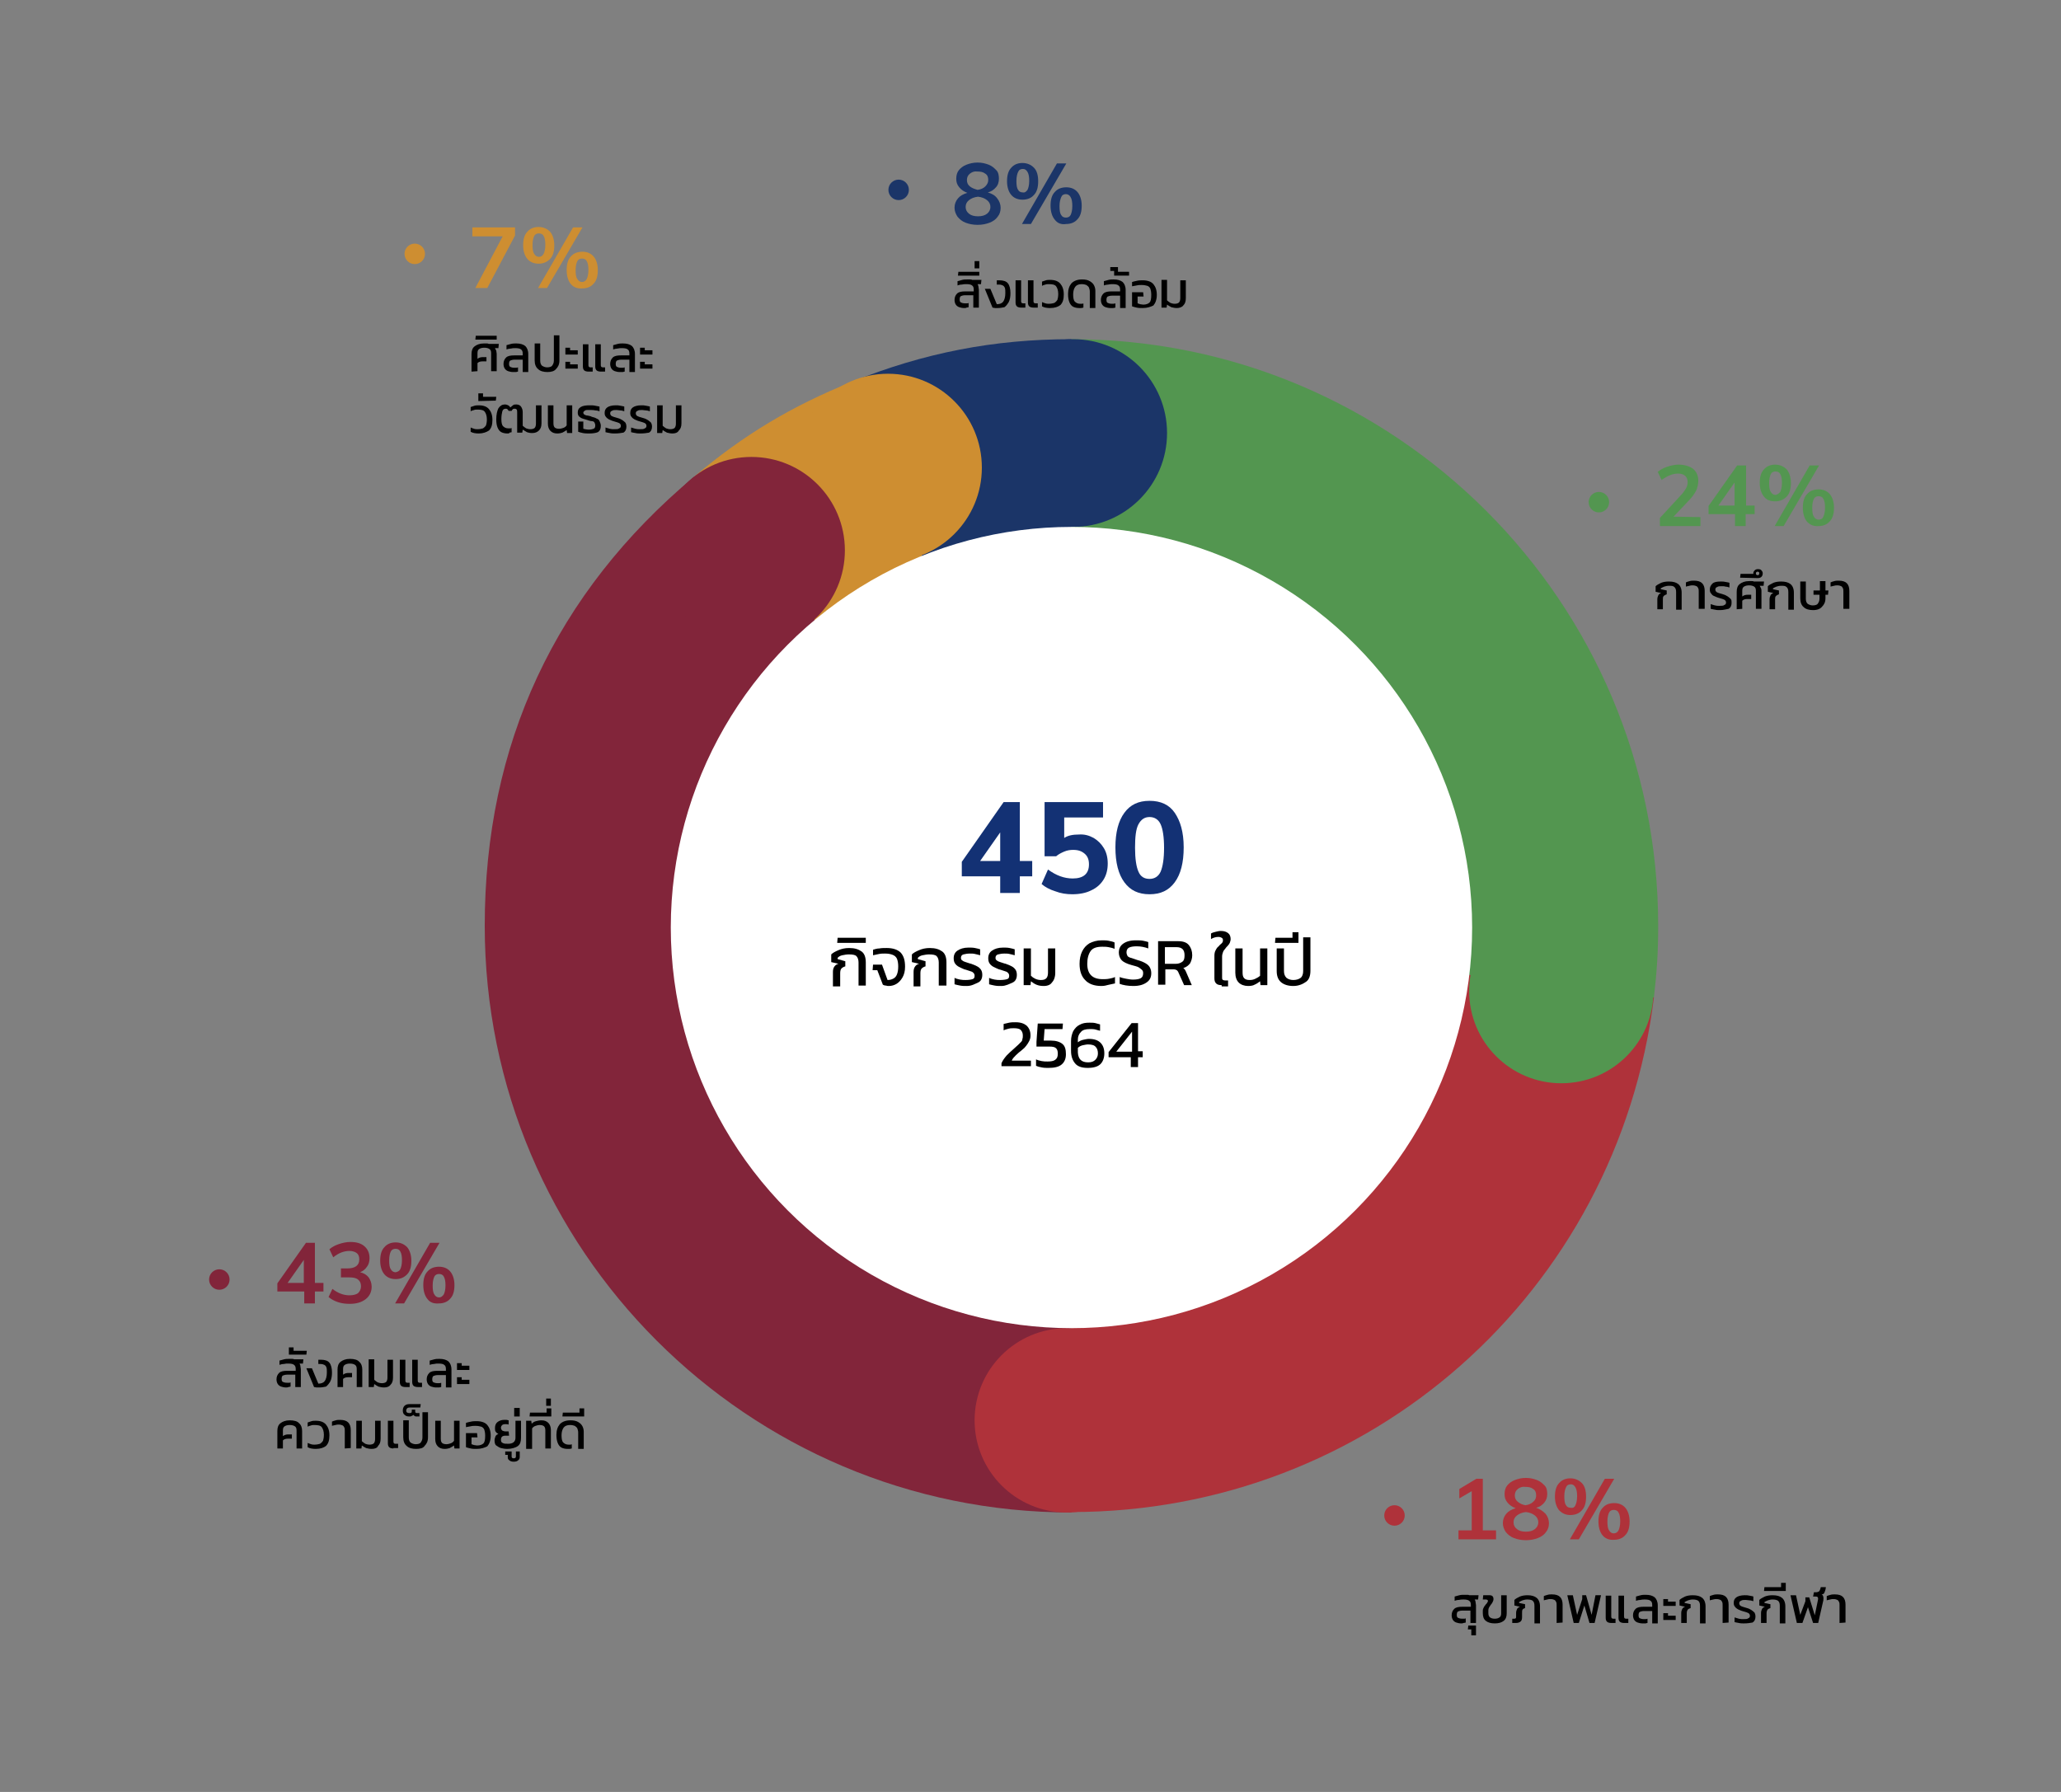 <?xml version="1.0" encoding="utf-8"?>
<!-- Generator: Adobe Illustrator 26.2.1, SVG Export Plug-In . SVG Version: 6.00 Build 0)  -->
<svg version="1.1" id="Layer_1" xmlns="http://www.w3.org/2000/svg" xmlns:xlink="http://www.w3.org/1999/xlink" x="0px" y="0px"
	 viewBox="0 0 483 420" style="enable-background:new 0 0 483 420;" xml:space="preserve">
<rect x="0" y="0" width="483" height="420" fill="#808080" stroke="none"/>
<style type="text/css">
	.st0{fill:#1B3568;}
	.st1{fill:#CE8E31;}
	.st2{fill:#82253A;}
	.st3{fill:#AF323A;}
	.st4{fill:#539650;}
	.st5{fill:#FFFFFF;}
	.st6{fill:#133174;}
</style>
<g>
	<g>
		<path class="st0" d="M251.1,217L199.6,89.5c16.9-6.8,33.3-10,51.5-10V217z"/>
	</g>
</g>
<g>
	<g>
		<path class="st1" d="M251.1,217l-88.4-105.3c11.6-9.8,22.8-16.5,36.9-22.2L251.1,217z"/>
	</g>
</g>
<g>
	<g>
		<path class="st2" d="M251.1,217v137.5c-75.9,0-137.5-61.6-137.5-137.5c0-42.5,16.5-78,49.1-105.3L251.1,217z"/>
	</g>
</g>
<g>
	<g>
		<path class="st3" d="M251.1,217l136.5,16.8C379,303,320.9,354.4,251.1,354.4V217z"/>
	</g>
</g>
<g>
	<g>
		<path class="st4" d="M251.1,217V79.5C327,79.5,388.6,141,388.6,217c0,6.1-0.3,10.7-1,16.8L251.1,217z"/>
	</g>
</g>
<circle class="st4" cx="365.9" cy="232.3" r="21.6"/>
<circle class="st3" cx="250" cy="332.9" r="21.6"/>
<circle class="st0" cx="251.5" cy="101.5" r="22"/>
<g>
	<circle class="st5" cx="251.1" cy="217.4" r="93.9"/>
</g>
<g>
	<path d="M388.4,142.8v-2.3c0-0.4,0.1-0.7,0.2-0.9c0.1-0.3,0.4-0.5,0.7-0.6l-1.3-0.3v-1.3c0.3-0.3,0.7-0.5,1.3-0.8
		c0.5-0.2,1.1-0.3,1.8-0.3c1,0,1.7,0.2,2.2,0.6c0.5,0.4,0.8,1.1,0.8,2v4h-1.3v-4.1c0-0.6-0.1-0.9-0.4-1.2s-0.7-0.3-1.3-0.3
		c-0.4,0-0.8,0.1-1.1,0.2c-0.3,0.1-0.6,0.3-0.8,0.4v0.2l1.4,0.3v0.9c-0.3,0.1-0.5,0.2-0.7,0.4s-0.2,0.4-0.2,0.8v2.3L388.4,142.8
		L388.4,142.8z"/>
	<path d="M398.1,142.8v-4.1c0-0.3,0-0.6-0.1-0.8s-0.2-0.4-0.4-0.5c-0.2-0.1-0.5-0.2-0.9-0.2c-0.3,0-0.5,0-0.8,0.1s-0.6,0.1-0.8,0.2
		v-1c0.2-0.1,0.5-0.2,0.9-0.3c0.3-0.1,0.7-0.1,1-0.1c0.9,0,1.5,0.2,1.9,0.6c0.4,0.4,0.6,1,0.6,1.8v4.2h-1.4V142.8z"/>
	<path d="M403.1,143c-0.4,0-0.8,0-1.2-0.1c-0.4-0.1-0.7-0.1-1-0.2v-1.1c0.3,0.1,0.6,0.2,1,0.3s0.7,0.1,1,0.1c0.6,0,1,0,1.2-0.2
		c0.3-0.1,0.4-0.3,0.4-0.6c0-0.2-0.1-0.4-0.2-0.5s-0.3-0.2-0.6-0.3s-0.6-0.2-1-0.3s-0.7-0.3-1-0.4s-0.5-0.3-0.7-0.6
		c-0.2-0.2-0.3-0.5-0.3-0.9c0-0.6,0.2-1,0.6-1.4s1.1-0.5,2-0.5c0.4,0,0.7,0,1.1,0.1s0.7,0.1,0.9,0.2v1.1c-0.3-0.1-0.6-0.2-0.9-0.2
		c-0.3-0.1-0.6-0.1-0.9-0.1c-0.5,0-0.8,0-1.1,0.2c-0.3,0.1-0.4,0.3-0.4,0.6c0,0.2,0.1,0.4,0.2,0.5s0.3,0.2,0.6,0.3
		c0.3,0.1,0.6,0.2,1,0.3s0.8,0.3,1.1,0.5c0.3,0.2,0.5,0.4,0.7,0.6s0.2,0.5,0.2,0.9c0,0.6-0.2,1.1-0.7,1.4
		C404.5,142.8,403.9,143,403.1,143z"/>
	<path d="M407,142.8v-4.1c0-0.8,0.2-1.4,0.7-1.8c0.5-0.4,1.2-0.7,2.2-0.7c0.2,0,0.4,0,0.6,0s0.4,0,0.5,0.1h2.4l-0.1,1h-0.9
		c0.1,0.2,0.2,0.4,0.3,0.6s0.1,0.5,0.1,0.7v4.1h-1.3v-4.2c0-0.5-0.1-0.8-0.4-1s-0.7-0.3-1.2-0.3s-0.9,0.1-1.2,0.3
		c-0.3,0.2-0.4,0.5-0.4,1v1.3c0.4-0.3,0.8-0.4,1.3-0.4h0.8v1h-0.9c-0.5,0-0.9,0.1-1.2,0.4v1.9L407,142.8L407,142.8z"/>
	<path d="M407.8,135.4l0.1-0.9h3v-0.1v-0.1c0-0.2,0.1-0.4,0.3-0.6c0.2-0.2,0.4-0.3,0.8-0.3s0.7,0.1,0.8,0.3c0.2,0.2,0.3,0.4,0.3,0.7
		s-0.1,0.6-0.3,0.8c-0.2,0.2-0.5,0.3-0.9,0.3L407.8,135.4L407.8,135.4z M411.9,134.8c0.1,0,0.3,0,0.3-0.1s0.1-0.2,0.1-0.3
		s0-0.2-0.1-0.3s-0.2-0.1-0.3-0.1c-0.1,0-0.2,0-0.3,0.1s-0.1,0.2-0.1,0.3s0,0.2,0.1,0.3S411.8,134.8,411.9,134.8z"/>
	<path d="M414.7,142.8v-2.3c0-0.4,0.1-0.7,0.2-0.9c0.1-0.3,0.4-0.5,0.7-0.6l-1.3-0.3v-1.3c0.3-0.3,0.7-0.5,1.3-0.8
		c0.5-0.2,1.1-0.3,1.8-0.3c1,0,1.7,0.2,2.2,0.6c0.5,0.4,0.8,1.1,0.8,2v4h-1.3v-4.1c0-0.6-0.1-0.9-0.4-1.2s-0.7-0.3-1.3-0.3
		c-0.4,0-0.8,0.1-1.1,0.2c-0.3,0.1-0.6,0.3-0.8,0.4v0.2l1.4,0.3v0.9c-0.3,0.1-0.5,0.2-0.7,0.4s-0.2,0.4-0.2,0.8v2.3L414.7,142.8
		L414.7,142.8z"/>
	<path d="M424.9,143c-0.9,0-1.7-0.2-2.2-0.7c-0.5-0.4-0.8-1.1-0.8-2v-4h1.3v4c0,0.5,0.1,0.9,0.4,1.2c0.3,0.2,0.7,0.4,1.2,0.4
		s1-0.1,1.2-0.4s0.4-0.6,0.4-1.2v-0.9H425v-1h1.5v-2.2h1.3v2.2h0.7l-0.1,1h-0.6v0.8c0,0.9-0.3,1.5-0.8,2
		C426.6,142.7,425.9,143,424.9,143z"/>
	<path d="M432,142.8v-4.1c0-0.3,0-0.6-0.1-0.8s-0.2-0.4-0.4-0.5c-0.2-0.1-0.5-0.2-0.9-0.2c-0.3,0-0.5,0-0.8,0.1s-0.6,0.1-0.8,0.2v-1
		c0.2-0.1,0.5-0.2,0.9-0.3c0.3-0.1,0.7-0.1,1-0.1c0.9,0,1.5,0.2,1.9,0.6c0.4,0.4,0.6,1,0.6,1.8v4.2H432V142.8z"/>
</g>
<g>
	<path class="st4" d="M398.5,121.2v2.1H389v-1.9l4.8-5.2c0.6-0.6,1-1.2,1.3-1.7s0.4-1,0.4-1.5c0-0.7-0.2-1.1-0.6-1.5
		c-0.4-0.3-0.9-0.5-1.6-0.5c-1.3,0-2.5,0.5-3.9,1.5l-0.9-1.9c0.6-0.5,1.3-0.9,2.2-1.2s1.8-0.5,2.7-0.5c1.4,0,2.6,0.4,3.4,1
		c0.8,0.7,1.2,1.6,1.2,2.8c0,0.8-0.2,1.6-0.5,2.3c-0.4,0.7-0.9,1.5-1.8,2.4l-3.5,3.7L398.5,121.2L398.5,121.2z"/>
	<path class="st4" d="M411.1,120.5h-2v2.8h-2.5v-2.8h-6.2v-1.9l6.7-9.5h2.1v9.4h2v2H411.1z M406.5,118.5v-5.4l-3.8,5.4H406.5z"/>
	<path class="st4" d="M413.4,116.4c-0.6-0.7-1-1.8-1-3.2c0-1.4,0.3-2.5,1-3.2c0.6-0.7,1.5-1.1,2.6-1.1s2,0.4,2.7,1.1
		c0.6,0.7,1,1.8,1,3.2c0,1.4-0.3,2.5-1,3.2s-1.5,1.1-2.7,1.1C414.9,117.5,414,117.2,413.4,116.4z M417.2,115.3
		c0.2-0.4,0.4-1.1,0.4-2.1c0-0.9-0.1-1.6-0.4-2.1c-0.2-0.4-0.6-0.6-1.1-0.6s-0.9,0.2-1.1,0.6s-0.4,1.1-0.4,2.1s0.1,1.7,0.4,2.1
		c0.2,0.4,0.6,0.7,1.1,0.7C416.5,115.9,416.9,115.7,417.2,115.3z M415.9,123.3l8.2-14.2h2.2l-8.3,14.2H415.9z M423.5,122.3
		c-0.6-0.7-1-1.8-1-3.3c0-1.4,0.3-2.5,1-3.2c0.6-0.7,1.5-1.1,2.7-1.1c1.1,0,2,0.4,2.6,1.1s1,1.8,1,3.2s-0.3,2.5-1,3.2
		c-0.6,0.7-1.5,1.1-2.6,1.1C425,123.4,424.2,123,423.5,122.3z M427.3,121.1c0.2-0.4,0.4-1.1,0.4-2.1c0-0.9-0.1-1.6-0.4-2.1
		c-0.2-0.4-0.6-0.6-1.1-0.6s-0.9,0.2-1.1,0.6s-0.4,1.1-0.4,2.1s0.1,1.7,0.4,2.1c0.2,0.4,0.6,0.7,1.1,0.7S427.1,121.6,427.3,121.1z"
		/>
</g>
<g>
	<g>
		<path d="M195.2,230.9v-3.1c0-0.5,0.1-0.9,0.3-1.2s0.5-0.6,1-0.7l-1.7-0.4v-1.8c0.4-0.4,1-0.7,1.7-1s1.5-0.5,2.5-0.5
			c1.3,0,2.2,0.3,2.9,0.8s1,1.4,1,2.6v5.4h-1.7v-5.4c0-0.7-0.2-1.2-0.5-1.5s-0.9-0.4-1.8-0.4c-0.5,0-1,0.1-1.5,0.2
			c-0.5,0.1-0.8,0.3-1.1,0.6v0.3l1.8,0.5v1.2c-0.4,0.1-0.7,0.3-0.9,0.5s-0.3,0.6-0.3,1.1v3.1h-1.7V230.9z"/>
		<path d="M196.2,221l0.1-1.2h6.6v1.2H196.2z"/>
		<path d="M208.3,231.1c-0.2,0-0.4,0-0.7-0.1c-0.3,0-0.5-0.1-0.7-0.2l-1.3-3.4h-1.1l0.1-1.3h2.1l1.3,3.6c0.5,0,0.9-0.1,1.3-0.3
			c0.4-0.2,0.7-0.5,0.9-1s0.3-1.1,0.3-1.9c0-0.7-0.1-1.3-0.3-1.8c-0.2-0.4-0.5-0.7-1-0.9s-1.1-0.3-1.8-0.3c-0.4,0-0.9,0-1.4,0.1
			s-0.9,0.2-1.4,0.3v-1.3c0.4-0.1,0.9-0.3,1.5-0.3c0.5-0.1,1.1-0.1,1.7-0.1c1.5,0,2.6,0.4,3.3,1.1c0.7,0.8,1,1.8,1,3.3
			c0,1-0.2,1.8-0.6,2.5s-0.9,1.2-1.4,1.5S209,231.1,208.3,231.1z"/>
		<path d="M214.1,230.9v-3.1c0-0.5,0.1-0.9,0.3-1.2s0.5-0.6,1-0.7l-1.7-0.4v-1.8c0.4-0.4,1-0.7,1.7-1s1.5-0.5,2.5-0.5
			c1.3,0,2.2,0.3,2.9,0.8s1,1.4,1,2.6v5.4H220v-5.4c0-0.7-0.2-1.2-0.5-1.5s-0.9-0.4-1.8-0.4c-0.5,0-1,0.1-1.5,0.2
			c-0.5,0.1-0.8,0.3-1.1,0.6v0.3l1.8,0.5v1.2c-0.4,0.1-0.7,0.3-0.9,0.5s-0.3,0.6-0.3,1.1v3.1h-1.6V230.9z"/>
		<path d="M226.6,231.1c-0.6,0-1.1,0-1.6-0.1s-1-0.2-1.3-0.3v-1.5c0.4,0.2,0.8,0.3,1.3,0.4c0.5,0.1,0.9,0.1,1.3,0.1
			c0.7,0,1.3-0.1,1.6-0.2c0.4-0.1,0.5-0.4,0.5-0.8c0-0.3-0.1-0.5-0.3-0.7s-0.4-0.3-0.8-0.4c-0.4-0.1-0.8-0.3-1.3-0.4
			c-0.5-0.2-0.9-0.4-1.3-0.6c-0.4-0.2-0.7-0.5-0.9-0.8s-0.3-0.7-0.3-1.2c0-0.8,0.3-1.4,0.9-1.8s1.4-0.7,2.6-0.7c0.5,0,1,0,1.5,0.1
			s0.9,0.2,1.2,0.3v1.4c-0.4-0.1-0.7-0.2-1.2-0.3c-0.4-0.1-0.8-0.1-1.2-0.1c-0.6,0-1.1,0.1-1.5,0.2c-0.4,0.1-0.6,0.4-0.6,0.8
			c0,0.3,0.1,0.5,0.3,0.6c0.2,0.2,0.5,0.3,0.8,0.4c0.4,0.1,0.8,0.3,1.3,0.4c0.6,0.2,1,0.4,1.4,0.6c0.4,0.2,0.7,0.5,0.9,0.8
			s0.3,0.7,0.3,1.2c0,0.8-0.3,1.5-1,1.8S227.7,231.1,226.6,231.1z"/>
		<path d="M234.7,231.1c-0.6,0-1.1,0-1.6-0.1s-1-0.2-1.3-0.3v-1.5c0.4,0.2,0.8,0.3,1.3,0.4c0.5,0.1,0.9,0.1,1.3,0.1
			c0.7,0,1.3-0.1,1.6-0.2c0.4-0.1,0.5-0.4,0.5-0.8c0-0.3-0.1-0.5-0.3-0.7s-0.4-0.3-0.8-0.4c-0.4-0.1-0.8-0.3-1.3-0.4
			c-0.5-0.2-0.9-0.4-1.3-0.6c-0.4-0.2-0.7-0.5-0.9-0.8s-0.3-0.7-0.3-1.2c0-0.8,0.3-1.4,0.9-1.8s1.4-0.7,2.6-0.7c0.5,0,1,0,1.5,0.1
			s0.9,0.2,1.2,0.3v1.4c-0.4-0.1-0.7-0.2-1.2-0.3c-0.4-0.1-0.8-0.1-1.2-0.1c-0.6,0-1.1,0.1-1.5,0.2c-0.4,0.1-0.6,0.4-0.6,0.8
			c0,0.3,0.1,0.5,0.3,0.6c0.2,0.2,0.5,0.3,0.8,0.4c0.4,0.1,0.8,0.3,1.3,0.4c0.6,0.2,1,0.4,1.4,0.6c0.4,0.2,0.7,0.5,0.9,0.8
			s0.3,0.7,0.3,1.2c0,0.8-0.3,1.5-1,1.8S235.7,231.1,234.7,231.1z"/>
		<path d="M244.6,231.1c-0.7,0-1.2-0.1-1.7-0.3s-0.9-0.5-1.3-0.8l-0.1,0.9h-1.6v-8.6h1.7v6.4c0.3,0.3,0.6,0.5,1,0.7s0.9,0.3,1.3,0.3
			c0.6,0,1-0.1,1.3-0.4c0.3-0.3,0.4-0.8,0.4-1.4v-5.6h1.7v5.7c0,1-0.3,1.8-0.8,2.3C246.2,230.8,245.5,231.1,244.6,231.1z"/>
		<path d="M258.1,231.1c-1.7,0-3-0.5-3.8-1.4c-0.9-0.9-1.3-2.2-1.3-3.8c0-1.1,0.2-2.1,0.6-2.9c0.4-0.8,0.9-1.4,1.7-1.9
			c0.8-0.4,1.7-0.7,2.9-0.7c0.6,0,1.1,0,1.6,0.1s1,0.2,1.4,0.4v1.5c-0.4-0.2-0.9-0.3-1.4-0.4c-0.5-0.1-1-0.1-1.5-0.1
			c-1.3,0-2.2,0.3-2.7,1c-0.5,0.7-0.8,1.7-0.8,3c0,1.2,0.3,2.1,0.9,2.7c0.6,0.6,1.5,0.9,2.7,0.9c0.5,0,1,0,1.5-0.1s1-0.2,1.4-0.4
			v1.5c-0.4,0.1-0.9,0.2-1.4,0.3C259.2,231,258.7,231.1,258.1,231.1z"/>
		<path d="M265.6,231.1c-1.3,0-2.4-0.2-3.2-0.5V229c0.5,0.2,1,0.3,1.5,0.4c0.5,0.1,1.1,0.2,1.6,0.2c0.8,0,1.4-0.1,1.8-0.3
			s0.6-0.6,0.6-1.2c0-0.4-0.1-0.6-0.3-0.8c-0.2-0.2-0.5-0.4-0.8-0.6c-0.4-0.2-0.9-0.3-1.6-0.5c-1.1-0.3-1.9-0.7-2.3-1.1
			c-0.4-0.4-0.7-1.1-0.7-1.8c0-0.9,0.3-1.6,1-2.1s1.6-0.8,3-0.8c0.6,0,1.2,0,1.7,0.1s0.9,0.2,1.2,0.3v1.5c-0.8-0.3-1.7-0.5-2.7-0.5
			c-0.8,0-1.4,0.1-1.8,0.3s-0.6,0.6-0.6,1.1c0,0.3,0.1,0.6,0.2,0.8s0.4,0.4,0.8,0.5s0.9,0.3,1.5,0.5c0.8,0.2,1.5,0.5,2,0.8
			s0.8,0.6,1,1s0.3,0.8,0.3,1.3c0,0.9-0.3,1.6-1,2.1C268,230.8,267,231.1,265.6,231.1z"/>
		<path d="M271.4,230.9v-10.3h4.7c1.2,0,2,0.3,2.5,0.9c0.5,0.6,0.8,1.4,0.8,2.4c0,0.7-0.2,1.3-0.5,1.9c-0.4,0.5-0.9,0.9-1.6,1.1
			c0.2,0.1,0.3,0.3,0.4,0.4s0.2,0.4,0.3,0.6l1.3,3h-1.8l-1.3-2.9c-0.1-0.3-0.3-0.5-0.4-0.6c-0.2-0.1-0.4-0.2-0.8-0.2h-1.9v3.6h-1.7
			V230.9z M273.1,225.9h2.5c0.6,0,1.1-0.2,1.5-0.5s0.5-0.8,0.5-1.5c0-1.3-0.6-1.9-1.9-1.9H273v3.9H273.1z"/>
		<path d="M286.3,230.9c-0.6,0-1-0.1-1.3-0.4s-0.4-0.7-0.4-1.2V224c0-0.5,0.1-1,0.3-1.3c0.2-0.4,0.4-0.7,0.7-0.9
			c0.2-0.3,0.5-0.5,0.7-0.7s0.3-0.4,0.3-0.7s-0.1-0.5-0.3-0.6c-0.2-0.1-0.4-0.2-0.8-0.2c-0.6,0-1.2,0.2-1.7,0.5v-1.3
			c0.3-0.2,0.7-0.3,1.1-0.4c0.4-0.1,0.8-0.2,1.2-0.2c0.8,0,1.3,0.2,1.7,0.5c0.4,0.3,0.6,0.8,0.6,1.4c0,0.3-0.1,0.6-0.2,0.9
			c-0.1,0.2-0.3,0.5-0.5,0.7s-0.4,0.4-0.6,0.7c-0.2,0.2-0.4,0.5-0.5,0.8s-0.2,0.6-0.2,1v4.8c0,0.3,0,0.5,0.1,0.6s0.3,0.2,0.6,0.2
			h0.7v1.4h-1.5V230.9z"/>
		<path d="M292.5,231.1c-0.9,0-1.7-0.3-2.2-0.8s-0.8-1.3-0.8-2.3v-5.7h1.7v5.6c0,0.7,0.1,1.1,0.4,1.4c0.3,0.3,0.7,0.4,1.3,0.4
			c0.5,0,0.9-0.1,1.3-0.3s0.8-0.4,1.1-0.7v-6.4h1.7v8.6h-1.6l-0.1-0.9c-0.4,0.3-0.8,0.6-1.3,0.8C293.7,231,293.1,231.1,292.5,231.1z
			"/>
		<path d="M303.1,231.1c-1.2,0-2.2-0.3-2.9-0.9c-0.7-0.6-1-1.5-1-2.6v-5.3h1.7v5.3c0,0.7,0.2,1.2,0.6,1.6c0.4,0.3,0.9,0.5,1.6,0.5
			s1.3-0.2,1.7-0.5c0.4-0.3,0.6-0.9,0.6-1.6v-7.9h1.7v7.8c0,1.2-0.3,2.1-1,2.6S304.4,231.1,303.1,231.1z"/>
		<path d="M298.8,221l0.1-1.2h4v-1.3h1.4v2.5H298.8z"/>
		<path d="M234.7,250.1v-0.9c0.3-0.7,0.7-1.2,1.2-1.8c0.5-0.5,1-1,1.6-1.5c0.4-0.4,0.8-0.7,1.1-1s0.5-0.5,0.7-0.7s0.3-0.4,0.3-0.7
			c0.1-0.2,0.1-0.5,0.1-0.8c0-0.6-0.2-1-0.5-1.3s-0.9-0.4-1.6-0.4c-0.4,0-0.8,0-1.2,0.1s-0.8,0.2-1.2,0.4V240
			c0.4-0.1,0.8-0.2,1.3-0.3s1-0.1,1.5-0.1c1.2,0,2,0.3,2.6,0.8c0.6,0.6,0.9,1.3,0.9,2.3c0,0.5-0.1,0.9-0.3,1.3
			c-0.2,0.4-0.4,0.7-0.7,1.1s-0.6,0.7-1,1c-0.5,0.4-1,0.8-1.4,1.2s-0.8,0.8-1,1.3h4.5v1.3h-6.9V250.1z"/>
		<path d="M245.7,250.3c-0.5,0-1,0-1.5-0.1s-1-0.2-1.4-0.4v-1.5c0.4,0.2,0.8,0.3,1.3,0.4c0.5,0.1,0.9,0.1,1.4,0.1
			c0.8,0,1.4-0.1,1.8-0.4c0.4-0.3,0.6-0.7,0.6-1.4c0-0.6-0.1-1-0.4-1.3c-0.3-0.3-0.8-0.4-1.6-0.4h-3v-1.1l0.3-4.3h5.9l-0.1,1.3h-4.2
			l-0.2,2.7h1.7c1.2,0,2.1,0.3,2.7,0.8c0.6,0.5,0.8,1.3,0.8,2.4c0,1-0.3,1.8-1,2.4S247,250.3,245.7,250.3z"/>
		<path d="M254.9,250.3c-1.3,0-2.3-0.3-2.9-1s-1-1.6-1-3V244c0-0.9,0.2-1.6,0.5-2.3c0.4-0.7,0.9-1.2,1.5-1.5
			c0.7-0.4,1.4-0.5,2.3-0.5c0.5,0,1,0,1.4,0.1c0.4,0.1,0.7,0.2,1.1,0.3v1.5c-0.3-0.1-0.7-0.2-1.1-0.3s-0.8-0.1-1.3-0.1
			c-1,0-1.7,0.2-2.1,0.7c-0.5,0.5-0.7,1.1-0.7,1.8v0.6c0.4-0.3,0.8-0.5,1.3-0.6s0.9-0.2,1.3-0.2c1.2,0,2.1,0.3,2.7,0.9
			c0.6,0.6,0.9,1.4,0.9,2.5c0,1-0.3,1.9-0.9,2.5C257.3,250,256.3,250.3,254.9,250.3z M255,249c0.8,0,1.3-0.2,1.7-0.6
			c0.4-0.4,0.6-0.9,0.6-1.5c0-0.7-0.2-1.2-0.5-1.5c-0.3-0.4-0.9-0.6-1.8-0.6c-0.4,0-0.8,0.1-1.3,0.2c-0.4,0.1-0.8,0.3-1.1,0.6v1.1
			C252.7,248.2,253.4,249,255,249z"/>
		<path d="M265,250.1v-2.3h-5.2v-1.2l5.4-6.8h1.5v6.6h1.1v1.4h-1.1v2.3H265z M261.6,246.5h3.7v-4.7L261.6,246.5z"/>
	</g>
</g>
<g>
	<path class="st6" d="M241.9,205.4H239v3.9h-4.6v-3.9h-9V202l9.8-14h3.8v13.8h2.9V205.4z M234.4,201.8v-6.7l-4.7,6.7H234.4z"/>
	<path class="st6" d="M256.3,196.4c1,0.6,1.8,1.4,2.4,2.4s0.9,2.2,0.9,3.6c0,1.4-0.3,2.7-1,3.8s-1.6,1.9-2.9,2.5
		c-1.2,0.6-2.7,0.9-4.4,0.9c-1.4,0-2.7-0.2-4-0.7c-1.3-0.4-2.4-1-3.2-1.7l1.5-3.4c1.9,1.4,3.8,2.1,5.8,2.1c2.5,0,3.8-1.1,3.8-3.3
		c0-1.1-0.3-1.9-1-2.5s-1.5-0.9-2.7-0.9c-0.7,0-1.4,0.1-2.1,0.4c-0.7,0.3-1.3,0.6-1.9,1.1h-2.7V188h13.7v3.6h-9.1v4.8
		c0.9-0.6,2.1-0.8,3.4-0.8C254.1,195.5,255.2,195.8,256.3,196.4z"/>
	<path class="st6" d="M263.5,206.8c-1.4-1.9-2.1-4.6-2.1-8.2c0-3.5,0.7-6.2,2.1-8.1c1.4-1.9,3.3-2.8,5.9-2.8s4.6,0.9,5.9,2.8
		s2.1,4.5,2.1,8.1s-0.7,6.3-2.1,8.2s-3.3,2.8-5.9,2.8S264.9,208.7,263.5,206.8z M272,204.3c0.5-1.2,0.8-3,0.8-5.6
		c0-2.5-0.3-4.4-0.8-5.5s-1.4-1.7-2.6-1.7s-2,0.6-2.6,1.7s-0.8,3-0.8,5.5c0,2.6,0.3,4.5,0.8,5.6c0.5,1.2,1.4,1.7,2.6,1.7
		S271.5,205.4,272,204.3z"/>
</g>
<circle class="st4" cx="374.7" cy="117.7" r="2.4"/>
<g>
	<path d="M67,325.2c-0.4,0-0.8-0.1-1.1-0.2c-0.3-0.1-0.6-0.3-0.8-0.6s-0.3-0.7-0.3-1.1c0-0.6,0.2-1.1,0.6-1.5s1.1-0.5,1.9-0.5h2
		v-0.4c0-0.5-0.1-0.8-0.4-1c-0.2-0.2-0.7-0.3-1.3-0.3c-0.4,0-0.7,0-1.1,0.1c-0.4,0-0.7,0.1-1,0.2v-1c0.3-0.1,0.7-0.2,1.1-0.3
		c0.4-0.1,0.8-0.1,1.2-0.1c0.2,0,0.4,0,0.6,0s0.4,0,0.5,0.1h2.2l-0.1,1h-0.8c0.1,0.2,0.2,0.4,0.2,0.6s0.1,0.5,0.1,0.7v4.2h-1.3v-2.9
		h-1.9c-0.4,0-0.8,0.1-1,0.2s-0.3,0.4-0.3,0.8s0.1,0.6,0.3,0.7c0.2,0.1,0.5,0.2,1,0.2c0.1,0,0.3,0,0.4,0s0.3,0,0.4-0.1v1
		c-0.1,0-0.3,0.1-0.5,0.1C67.4,325.2,67.2,325.2,67,325.2z"/>
	<path d="M67.7,317.6v-1.8h1.1v0.8h3.1l-0.1,0.9h-4.1V317.6z"/>
	<path d="M74.8,325.2c-0.2,0-0.4,0-0.6,0s-0.4-0.1-0.6-0.1l-1.8-4.4h1.3l1.5,3.6c0.7,0,1.2-0.2,1.5-0.6s0.5-1.1,0.5-2
		c0-0.5,0-0.9-0.1-1.2c-0.1-0.3-0.3-0.5-0.5-0.6s-0.5-0.2-0.9-0.2h-0.5v-1h0.6c0.9,0,1.6,0.2,2,0.7s0.6,1.3,0.6,2.3
		c0,0.8-0.1,1.5-0.4,2.1c-0.3,0.5-0.6,0.9-1,1.2C75.9,325.1,75.4,325.2,74.8,325.2z"/>
	<path d="M79.1,325.1V321c0-0.8,0.2-1.4,0.7-1.8s1.2-0.7,2.2-0.7s1.8,0.2,2.2,0.7c0.5,0.4,0.7,1.1,0.7,1.8v4.1h-1.3v-4.2
		c0-0.5-0.1-0.8-0.4-1s-0.7-0.3-1.2-0.3s-0.9,0.1-1.2,0.3c-0.3,0.2-0.4,0.5-0.4,1v1.3c0.4-0.3,0.8-0.4,1.3-0.4h0.8v1h-0.9
		c-0.5,0-0.9,0.1-1.2,0.4v1.9L79.1,325.1L79.1,325.1z"/>
	<path d="M90,325.2c-0.5,0-0.9-0.1-1.3-0.2c-0.4-0.2-0.7-0.4-1-0.6l-0.1,0.7h-1.2v-6.5h1.3v4.8c0.2,0.2,0.5,0.4,0.8,0.6
		c0.3,0.1,0.6,0.2,1,0.2s0.8-0.1,1-0.3c0.2-0.2,0.3-0.6,0.3-1v-4.2h1.3v4.2c0,0.8-0.2,1.3-0.6,1.7C91.2,325,90.7,325.2,90,325.2z"/>
	<path d="M95,325.1c-0.4,0-0.8-0.1-1-0.3c-0.2-0.2-0.3-0.5-0.3-0.9v-5.2H95v4.9c0,0.4,0.2,0.5,0.5,0.5H96v1H95z M97.9,325.1
		c-0.4,0-0.8-0.1-1-0.3s-0.3-0.5-0.3-0.9v-5.2h1.3v4.9c0,0.4,0.2,0.5,0.5,0.5h0.5v1H97.9z"/>
	<path d="M102.2,325.2c-0.4,0-0.8-0.1-1.1-0.2c-0.3-0.1-0.6-0.3-0.8-0.6c-0.2-0.3-0.3-0.7-0.3-1.1c0-0.6,0.2-1.1,0.6-1.5
		s1.1-0.5,1.9-0.5h2v-0.4c0-0.5-0.1-0.8-0.4-1c-0.2-0.2-0.7-0.3-1.3-0.3c-0.4,0-0.7,0-1.1,0.1c-0.3,0-0.7,0.1-1,0.2v-1
		c0.3-0.1,0.7-0.2,1.1-0.3c0.4-0.1,0.8-0.1,1.2-0.1c0.9,0,1.6,0.2,2.1,0.6c0.4,0.4,0.7,1,0.7,1.9v4.2h-1.3v-2.9h-1.9
		c-0.4,0-0.8,0.1-1,0.2s-0.3,0.4-0.3,0.8s0.1,0.6,0.3,0.7c0.2,0.1,0.5,0.2,1,0.2c0.3,0,0.6,0,0.8-0.1v1c-0.2,0-0.3,0.1-0.5,0.1
		C102.7,325.2,102.5,325.2,102.2,325.2z"/>
	<path d="M107.1,321.1v-1.6h1.1v0.6h1.8v1H107.1z M107.1,324.4v-1.6h1.1v0.6h1.8v1H107.1z"/>
	<path d="M65,339.5v-4.1c0-0.8,0.2-1.4,0.7-1.8s1.2-0.7,2.2-0.7s1.8,0.2,2.2,0.7c0.5,0.4,0.7,1.1,0.7,1.8v4.1h-1.3v-4.2
		c0-0.5-0.1-0.8-0.4-1s-0.7-0.3-1.2-0.3s-0.9,0.1-1.2,0.3c-0.3,0.2-0.4,0.5-0.4,1v1.3c0.4-0.3,0.8-0.4,1.3-0.4h0.8v1h-0.9
		c-0.5,0-0.9,0.1-1.2,0.4v1.9L65,339.5L65,339.5z"/>
	<path d="M74,339.6c-0.7,0-1.4-0.1-1.9-0.4v-1c0.2,0.1,0.5,0.2,0.8,0.3c0.3,0.1,0.6,0.1,0.8,0.1c0.5,0,1-0.1,1.3-0.2
		c0.3-0.2,0.5-0.4,0.7-0.7c0.1-0.3,0.2-0.8,0.2-1.4c0-0.8-0.2-1.4-0.5-1.8s-0.9-0.5-1.7-0.5c-0.3,0-0.6,0-0.8,0.1
		c-0.3,0.1-0.5,0.1-0.8,0.3v-1c0.3-0.1,0.6-0.2,0.9-0.3c0.3-0.1,0.7-0.1,1-0.1c1.1,0,1.9,0.3,2.4,0.9s0.8,1.4,0.8,2.5
		s-0.2,1.9-0.8,2.5C75.9,339.3,75.1,339.6,74,339.6z"/>
	<path d="M80.8,339.5v-4.1c0-0.3,0-0.6-0.1-0.8c-0.1-0.2-0.2-0.4-0.4-0.5c-0.2-0.1-0.5-0.2-0.9-0.2c-0.3,0-0.5,0-0.8,0.1
		s-0.6,0.1-0.8,0.2v-1c0.2-0.1,0.5-0.2,0.9-0.3c0.3-0.1,0.7-0.1,1-0.1c0.9,0,1.5,0.2,1.9,0.6s0.6,1,0.6,1.8v4.2L80.8,339.5
		L80.8,339.5z"/>
	<path d="M87.1,339.6c-0.5,0-0.9-0.1-1.3-0.2c-0.4-0.2-0.7-0.4-1-0.6l-0.1,0.7h-1.2V333h1.3v4.8c0.2,0.2,0.5,0.4,0.8,0.6
		c0.3,0.1,0.6,0.2,1,0.2s0.8-0.1,1-0.3c0.2-0.2,0.3-0.6,0.3-1V333h1.3v4.2c0,0.8-0.2,1.3-0.6,1.7C88.4,339.4,87.8,339.6,87.1,339.6z
		"/>
	<path d="M92.2,339.5c-0.4,0-0.8-0.1-1-0.3c-0.2-0.2-0.3-0.5-0.3-0.9V333h1.3v4.9c0,0.4,0.2,0.5,0.5,0.5h0.6v1h-1.1V339.5z"/>
	<path d="M97.5,339.6c-0.9,0-1.7-0.2-2.2-0.7c-0.5-0.4-0.8-1.1-0.8-2v-4h1.3v4c0,0.5,0.1,0.9,0.4,1.2c0.3,0.2,0.7,0.4,1.2,0.4
		s1-0.1,1.2-0.4s0.4-0.6,0.4-1.2V331h1.3v5.9c0,0.9-0.3,1.5-0.8,2C99.2,339.4,98.5,339.6,97.5,339.6z"/>
	<path d="M95.9,332c-0.5,0-0.8-0.1-1.1-0.4c-0.3-0.2-0.4-0.6-0.4-1s0.1-0.8,0.4-1.1c0.3-0.3,0.7-0.4,1.2-0.4h2.6l-0.1,0.8H96
		c-0.3,0-0.5,0.1-0.6,0.2s-0.2,0.3-0.2,0.5c0,0.4,0.2,0.6,0.7,0.6c0.2,0,0.4,0,0.5-0.1s0.1-0.2,0.1-0.4v-0.3h0.8v0.3
		c0,0.2,0,0.3,0.1,0.4s0.2,0.1,0.4,0.1h0.5v0.8h-0.6c-0.2,0-0.4,0-0.5-0.1c-0.2-0.1-0.3-0.2-0.3-0.3c-0.1,0.1-0.2,0.2-0.5,0.3
		C96.3,332,96.1,332,95.9,332z"/>
	<path d="M104.2,339.6c-0.7,0-1.2-0.2-1.6-0.6s-0.6-1-0.6-1.7V333h1.3v4.2c0,0.5,0.1,0.8,0.3,1c0.2,0.2,0.6,0.3,1,0.3s0.7-0.1,1-0.2
		s0.6-0.3,0.8-0.6V333h1.3v6.5h-1.2l-0.1-0.7c-0.3,0.2-0.6,0.4-1,0.6C105.1,339.5,104.7,339.6,104.2,339.6z"/>
	<path d="M111.7,339.6c-0.5,0-1,0-1.4-0.1c-0.5-0.1-0.8-0.2-1.1-0.3v-3.3h2.6l0.1,1h-1.4v1.6c0.2,0.1,0.4,0.1,0.6,0.2
		c0.2,0,0.5,0.1,0.7,0.1c0.7,0,1.2-0.2,1.5-0.5s0.4-0.9,0.4-1.8c0-0.6-0.1-1.1-0.2-1.4s-0.4-0.6-0.7-0.7c-0.3-0.1-0.8-0.2-1.4-0.2
		c-0.3,0-0.7,0-1.1,0.1s-0.7,0.1-1.1,0.2v-1c0.3-0.1,0.7-0.2,1.2-0.3c0.4-0.1,0.9-0.1,1.3-0.1c1.1,0,2,0.3,2.5,0.9s0.8,1.4,0.8,2.5
		s-0.3,1.9-0.8,2.5C113.6,339.3,112.8,339.6,111.7,339.6z"/>
	<path d="M118.9,339.6c-0.6,0-1.1-0.1-1.5-0.2s-0.8-0.4-1.1-0.6s-0.4-0.7-0.4-1.2c0-0.3,0.1-0.6,0.2-0.9s0.4-0.5,0.7-0.6
		c-0.2-0.1-0.5-0.3-0.6-0.5c-0.2-0.2-0.2-0.5-0.2-0.9c0-0.6,0.2-1.1,0.6-1.4s0.9-0.5,1.5-0.5c0.2,0,0.4,0,0.6,0s0.3,0.1,0.5,0.1v1
		c-0.2-0.1-0.5-0.1-0.8-0.1s-0.6,0.1-0.7,0.2s-0.3,0.3-0.3,0.6c0,0.3,0.1,0.5,0.3,0.7c0.2,0.1,0.5,0.2,0.8,0.2h0.7l0.1,1h-0.8
		c-0.8,0-1.1,0.3-1.1,1c0,0.3,0.1,0.6,0.4,0.7c0.3,0.2,0.7,0.2,1.3,0.2c1.1,0,1.7-0.5,1.7-1.4v-4h1.3v4c0,0.9-0.2,1.5-0.7,1.9
		S119.9,339.6,118.9,339.6z"/>
	<path d="M120.4,342.6c-0.4,0-0.8-0.1-1-0.3c-0.3-0.2-0.4-0.4-0.4-0.7V341h-0.6v-0.8h1.5v1.2c0,0.3,0.2,0.4,0.5,0.4s0.5-0.1,0.5-0.4
		v-1.2h0.9v1.3c0,0.3-0.1,0.6-0.4,0.8C121.2,342.5,120.8,342.6,120.4,342.6z"/>
	<path d="M120.5,332v-2h1.3v2H120.5z"/>
	<path d="M123.3,339.5V333h1.2l0.1,0.7c0.3-0.3,0.6-0.5,1-0.6s0.8-0.2,1.3-0.2c0.7,0,1.2,0.2,1.6,0.6s0.6,1,0.6,1.7v4.3h-1.3v-4.2
		c0-0.5-0.1-0.8-0.3-1c-0.2-0.2-0.6-0.3-1-0.3s-0.7,0.1-1,0.2s-0.6,0.3-0.8,0.6v4.8h-1.4V339.5z"/>
	<path d="M124.1,332l0.1-0.9h3.9v-1h1.1v1.9H124.1z"/>
	<path d="M128,329.5v-1.7h1.1v1.7H128z"/>
	<path d="M133,339.6c-0.5,0-1-0.1-1.4-0.3c-0.4-0.2-0.7-0.6-0.9-1.1s-0.3-1.1-0.3-1.9c0-1.1,0.3-1.9,0.8-2.5
		c0.6-0.6,1.4-0.9,2.5-0.9c0.7,0,1.3,0.1,1.8,0.4s0.8,0.6,1,1s0.3,0.8,0.3,1.3v4h-1.3v-3.9c0-0.3-0.1-0.6-0.2-0.9
		c-0.1-0.2-0.3-0.4-0.6-0.6c-0.3-0.1-0.6-0.2-1.1-0.2c-0.7,0-1.2,0.2-1.5,0.6s-0.5,1-0.5,1.8s0.1,1.4,0.4,1.7
		c0.3,0.3,0.7,0.5,1.2,0.5c0.2,0,0.3,0,0.4,0c0.1,0,0.3,0,0.4-0.1v1c-0.1,0-0.3,0.1-0.5,0.1C133.4,339.6,133.2,339.6,133,339.6z"/>
	<path d="M131.8,332l0.1-0.9h3.9v-1h1.1v1.9H131.8z"/>
</g>
<g>
	<path class="st2" d="M75.8,302.7h-2v2.8h-2.5v-2.8H65v-1.9l6.7-9.5h2.1v9.4h2C75.8,300.7,75.8,302.7,75.8,302.7z M71.2,300.7v-5.4
		l-3.8,5.4H71.2z"/>
	<path class="st2" d="M86.4,299.4c0.4,0.6,0.7,1.3,0.7,2.2c0,1.2-0.5,2.2-1.4,2.9s-2.1,1.1-3.7,1.1c-1,0-1.9-0.1-2.8-0.4
		s-1.6-0.7-2.2-1.2l0.9-1.9c1.3,1,2.6,1.5,4,1.5c0.9,0,1.6-0.2,2-0.5c0.4-0.4,0.7-0.9,0.7-1.6s-0.2-1.2-0.7-1.6s-1.2-0.5-2.1-0.5
		h-1.9v-2.1h1.5c1.8,0,2.8-0.7,2.8-2.1c0-0.7-0.2-1.2-0.6-1.5s-1-0.5-1.7-0.5c-1.3,0-2.6,0.5-3.8,1.5l-0.9-1.9
		c0.6-0.5,1.3-0.9,2.2-1.2s1.8-0.5,2.7-0.5c1.4,0,2.5,0.3,3.3,1s1.2,1.6,1.2,2.8c0,0.8-0.2,1.5-0.6,2c-0.4,0.6-0.9,1-1.6,1.3
		C85.3,298.4,85.9,298.8,86.4,299.4z"/>
	<path class="st2" d="M90.1,298.7c-0.6-0.7-1-1.8-1-3.2c0-1.4,0.3-2.5,1-3.2c0.6-0.7,1.5-1.1,2.6-1.1s2,0.4,2.7,1.1
		c0.6,0.7,1,1.8,1,3.2c0,1.4-0.3,2.5-1,3.2s-1.5,1.1-2.7,1.1C91.6,299.8,90.7,299.4,90.1,298.7z M93.8,297.5
		c0.2-0.4,0.4-1.1,0.4-2.1c0-0.9-0.1-1.6-0.4-2.1c-0.2-0.4-0.6-0.6-1.1-0.6s-0.9,0.2-1.1,0.6s-0.4,1.1-0.4,2.1s0.1,1.7,0.4,2.1
		c0.2,0.4,0.6,0.7,1.1,0.7C93.2,298.1,93.6,297.9,93.8,297.5z M92.6,305.5l8.2-14.2h2.2l-8.3,14.2H92.6z M100.2,304.5
		c-0.6-0.7-1-1.8-1-3.3c0-1.4,0.3-2.5,1-3.2c0.6-0.7,1.5-1.1,2.7-1.1c1.1,0,2,0.4,2.6,1.1s1,1.8,1,3.2s-0.3,2.5-1,3.2
		c-0.6,0.7-1.5,1.1-2.6,1.1C101.7,305.6,100.8,305.3,100.2,304.5z M104,303.4c0.2-0.4,0.4-1.1,0.4-2.1c0-0.9-0.1-1.6-0.4-2.1
		c-0.2-0.4-0.6-0.6-1.1-0.6s-0.9,0.2-1.1,0.6s-0.4,1.1-0.4,2.1s0.1,1.7,0.4,2.1c0.2,0.4,0.6,0.7,1.1,0.7S103.7,303.8,104,303.4z"/>
</g>
<circle class="st2" cx="51.4" cy="299.9" r="2.4"/>
<g>
	<path d="M342.4,380.5c-0.4,0-0.8-0.1-1.1-0.2c-0.3-0.1-0.6-0.3-0.8-0.6s-0.3-0.7-0.3-1.1c0-0.6,0.2-1.1,0.6-1.5s1.1-0.5,1.9-0.5h2
		v-0.4c0-0.5-0.1-0.8-0.4-1c-0.2-0.2-0.7-0.3-1.3-0.3c-0.4,0-0.7,0-1.1,0.1c-0.4,0-0.7,0.1-1,0.2v-1c0.3-0.1,0.7-0.2,1.1-0.3
		c0.4-0.1,0.8-0.1,1.2-0.1c0.2,0,0.4,0,0.6,0s0.4,0,0.5,0.1h2.2l-0.1,1h-0.8c0.1,0.2,0.2,0.4,0.2,0.6s0.1,0.5,0.1,0.7v4.2h-1.3v-2.9
		h-1.9c-0.4,0-0.8,0.1-1,0.2s-0.3,0.4-0.3,0.8s0.1,0.6,0.3,0.7c0.2,0.1,0.5,0.2,1,0.2c0.1,0,0.3,0,0.4,0s0.3,0,0.4-0.1v1
		c-0.1,0-0.3,0.1-0.5,0.1C342.8,380.5,342.6,380.5,342.4,380.5z"/>
	<path d="M344.8,383.4v-1.5H344l0.1-0.9h1.8v2.3h-1.1V383.4z"/>
	<path d="M350.3,380.5c-0.9,0-1.6-0.2-2.1-0.6s-0.7-1-0.7-1.8v-0.6c0-0.3,0.1-0.5,0.2-0.7s0.2-0.4,0.4-0.6c0.1-0.2,0.3-0.3,0.4-0.5
		s0.2-0.3,0.2-0.4s0-0.2-0.1-0.3c-0.1,0-0.2-0.1-0.3-0.1h-0.8l0.1-1h1.5c0.6,0,0.9,0.3,0.9,0.9c0,0.3-0.1,0.5-0.2,0.7
		s-0.2,0.4-0.4,0.6c-0.1,0.2-0.3,0.4-0.4,0.6s-0.2,0.4-0.2,0.7v0.7c0,0.4,0.1,0.8,0.4,1s0.6,0.3,1.1,0.3s0.8-0.1,1.1-0.3
		s0.4-0.5,0.4-1v-4.2h1.3v4.2c0,0.8-0.2,1.4-0.7,1.8S351.2,380.5,350.3,380.5z"/>
	<path d="M354.4,380.4v-1h0.4c0.2,0,0.3,0,0.4-0.1s0.1-0.2,0.1-0.4v-0.8c0-0.4,0.1-0.7,0.2-0.9c0.1-0.3,0.3-0.4,0.7-0.6l-1.3-0.3
		V375c0.3-0.3,0.7-0.5,1.3-0.8c0.5-0.2,1.1-0.3,1.8-0.3c0.9,0,1.6,0.2,2.1,0.6s0.8,1.1,0.8,2v4h-1.3v-4.1c0-0.6-0.1-0.9-0.4-1.2
		c-0.2-0.2-0.7-0.3-1.3-0.3c-0.4,0-0.8,0.1-1.1,0.2c-0.3,0.1-0.6,0.3-0.8,0.4v0.2l1.4,0.3v0.9c-0.3,0.1-0.5,0.2-0.6,0.4
		c-0.1,0.2-0.1,0.4-0.1,0.8v0.9c0,0.5-0.1,0.9-0.4,1.1s-0.6,0.3-1,0.3L354.4,380.4L354.4,380.4z"/>
	<path d="M364.8,380.4v-4.1c0-0.3,0-0.6-0.1-0.8c-0.1-0.2-0.2-0.4-0.4-0.5c-0.2-0.1-0.5-0.2-0.9-0.2c-0.3,0-0.5,0-0.8,0.1
		s-0.6,0.1-0.8,0.2v-1c0.2-0.1,0.5-0.2,0.9-0.3c0.3-0.1,0.7-0.1,1-0.1c0.9,0,1.5,0.2,1.9,0.6s0.6,1,0.6,1.8v4.2L364.8,380.4
		L364.8,380.4z"/>
	<path d="M368.8,380.4l-1.5-6.5h1.3l1,4.6l1.2-3.7v-0.9h0.9l1.3,4.6l0.9-4.6h1.3l-1.5,6.5h-1.2l-1.2-4.1l-1.3,4.1H368.8z"/>
	<path d="M377.6,380.4c-0.4,0-0.8-0.1-1-0.3c-0.2-0.2-0.3-0.5-0.3-0.9V374h1.3v4.9c0,0.4,0.2,0.5,0.5,0.5h0.5v1H377.6z M380.6,380.4
		c-0.4,0-0.8-0.1-1-0.3c-0.2-0.2-0.3-0.5-0.3-0.9V374h1.3v4.9c0,0.4,0.2,0.5,0.5,0.5h0.5v1H380.6z"/>
	<path d="M384.9,380.5c-0.4,0-0.8-0.1-1.1-0.2c-0.3-0.1-0.6-0.3-0.8-0.6c-0.2-0.3-0.3-0.7-0.3-1.1c0-0.6,0.2-1.1,0.6-1.5
		s1.1-0.5,1.9-0.5h2v-0.4c0-0.5-0.1-0.8-0.4-1c-0.2-0.2-0.7-0.3-1.3-0.3c-0.4,0-0.7,0-1.1,0.1c-0.3,0-0.7,0.1-1,0.2v-1
		c0.3-0.1,0.7-0.2,1.1-0.3c0.4-0.1,0.8-0.1,1.2-0.1c0.9,0,1.6,0.2,2.1,0.6c0.4,0.4,0.7,1,0.7,1.9v4.2h-1.3v-2.9h-1.9
		c-0.4,0-0.8,0.1-1,0.2s-0.3,0.4-0.3,0.8s0.1,0.6,0.3,0.7c0.2,0.1,0.5,0.2,1,0.2c0.3,0,0.6,0,0.8-0.1v1c-0.2,0-0.3,0.1-0.5,0.1
		C385.3,380.5,385.1,380.5,384.9,380.5z"/>
	<path d="M389.8,376.4v-1.6h1.1v0.6h1.8v1H389.8z M389.8,379.7v-1.6h1.1v0.6h1.8v1H389.8z"/>
	<path d="M394,380.4v-2.3c0-0.4,0.1-0.7,0.2-0.9c0.1-0.3,0.4-0.5,0.7-0.6l-1.3-0.3V375c0.3-0.3,0.7-0.5,1.3-0.8
		c0.5-0.2,1.1-0.3,1.8-0.3c1,0,1.7,0.2,2.2,0.6s0.8,1.1,0.8,2v4h-1.3v-4.1c0-0.6-0.1-0.9-0.4-1.2c-0.3-0.2-0.7-0.3-1.3-0.3
		c-0.4,0-0.8,0.1-1.1,0.2c-0.3,0.1-0.6,0.3-0.8,0.4v0.2l1.4,0.3v0.9c-0.3,0.1-0.5,0.2-0.7,0.4c-0.1,0.2-0.2,0.4-0.2,0.8v2.3
		L394,380.4L394,380.4z"/>
	<path d="M403.7,380.4v-4.1c0-0.3,0-0.6-0.1-0.8c-0.1-0.2-0.2-0.4-0.4-0.5c-0.2-0.1-0.5-0.2-0.9-0.2c-0.3,0-0.5,0-0.8,0.1
		s-0.6,0.1-0.8,0.2v-1c0.2-0.1,0.5-0.2,0.9-0.3c0.3-0.1,0.7-0.1,1-0.1c0.9,0,1.5,0.2,1.9,0.6s0.6,1,0.6,1.8v4.2L403.7,380.4
		L403.7,380.4z"/>
	<path d="M408.7,380.5c-0.4,0-0.8,0-1.2-0.1c-0.4-0.1-0.7-0.1-1-0.2v-1.1c0.3,0.1,0.6,0.2,1,0.3c0.4,0.1,0.7,0.1,1,0.1
		c0.6,0,1,0,1.2-0.2c0.3-0.1,0.4-0.3,0.4-0.6c0-0.2-0.1-0.4-0.2-0.5s-0.3-0.2-0.6-0.3s-0.6-0.2-1-0.3c-0.4-0.1-0.7-0.3-1-0.4
		c-0.3-0.2-0.5-0.3-0.7-0.6c-0.2-0.2-0.3-0.5-0.3-0.9c0-0.6,0.2-1,0.6-1.3s1.1-0.5,2-0.5c0.4,0,0.7,0,1.1,0.1s0.7,0.1,0.9,0.2v1.1
		c-0.3-0.1-0.6-0.2-0.9-0.2s-0.6-0.1-0.9-0.1c-0.5,0-0.8,0-1.1,0.2c-0.3,0.1-0.4,0.3-0.4,0.6c0,0.2,0.1,0.4,0.2,0.5s0.3,0.2,0.6,0.3
		c0.3,0.1,0.6,0.2,1,0.3c0.4,0.1,0.8,0.3,1.1,0.5c0.3,0.2,0.5,0.4,0.7,0.6c0.1,0.2,0.2,0.5,0.2,0.9c0,0.6-0.2,1.1-0.7,1.4
		C410.1,380.4,409.5,380.5,408.7,380.5z"/>
	<path d="M412.7,380.4v-2.3c0-0.4,0.1-0.7,0.2-0.9c0.1-0.3,0.4-0.5,0.7-0.6l-1.3-0.3V375c0.3-0.3,0.7-0.5,1.3-0.8
		c0.5-0.2,1.1-0.3,1.8-0.3c1,0,1.7,0.2,2.2,0.6s0.8,1.1,0.8,2v4h-1.3v-4.1c0-0.6-0.1-0.9-0.4-1.2c-0.3-0.2-0.7-0.3-1.3-0.3
		c-0.4,0-0.8,0.1-1.1,0.2c-0.3,0.1-0.6,0.3-0.8,0.4v0.2l1.4,0.3v0.9c-0.3,0.1-0.5,0.2-0.7,0.4c-0.1,0.2-0.2,0.4-0.2,0.8v2.3
		L412.7,380.4L412.7,380.4z"/>
	<path d="M413.4,372.9l0.1-0.9h3.9v-1h1.1v1.9H413.4z"/>
	<path d="M421.1,380.4l-1.5-6.5h1.3l1,4.6l1.2-3.2v-0.9h0.9l1.3,4.2l0.7-3.4c0.1-0.4,0.1-0.7,0-0.8c-0.1-0.2-0.3-0.2-0.6-0.2h-0.5
		l0.2-1h0.5c0.3,0,0.5-0.1,0.7-0.2c0.1-0.1,0.2-0.3,0.3-0.6l0.1-0.4h1.2l-0.1,0.6c-0.1,0.3-0.2,0.6-0.3,0.8s-0.4,0.3-0.6,0.3
		c0.4,0.2,0.5,0.7,0.4,1.4l-1.2,5.3h-1.2l-1.2-3.7l-1.3,3.7L421.1,380.4L421.1,380.4z"/>
	<path d="M431.1,380.4v-4.1c0-0.3,0-0.6-0.1-0.8c-0.1-0.2-0.2-0.4-0.4-0.5c-0.2-0.1-0.5-0.2-0.9-0.2c-0.3,0-0.5,0-0.8,0.1
		s-0.6,0.1-0.8,0.2v-1c0.2-0.1,0.5-0.2,0.9-0.3c0.3-0.1,0.7-0.1,1-0.1c0.9,0,1.5,0.2,1.9,0.6s0.6,1,0.6,1.8v4.2L431.1,380.4
		L431.1,380.4z"/>
</g>
<g>
	<path class="st3" d="M350.6,358.7v2.1h-8.8v-2.1h3.1v-9.2l-2.9,1.7V349l4-2.4h1.5v12.1H350.6z"/>
	<path class="st3" d="M362.2,354.8c0.5,0.6,0.8,1.4,0.8,2.2c0,0.8-0.2,1.5-0.7,2.1c-0.4,0.6-1.1,1.1-1.9,1.4s-1.7,0.5-2.8,0.5
		c-1.1,0-2-0.2-2.8-0.5s-1.4-0.8-1.9-1.4c-0.4-0.6-0.7-1.3-0.7-2.1c0-0.9,0.3-1.6,0.8-2.2s1.2-1,2.2-1.3c-0.8-0.3-1.4-0.7-1.9-1.3
		c-0.5-0.6-0.7-1.2-0.7-2s0.2-1.5,0.6-2s1-1,1.8-1.3s1.6-0.5,2.6-0.5s1.8,0.2,2.6,0.5c0.8,0.3,1.3,0.8,1.8,1.3s0.6,1.3,0.6,2
		s-0.2,1.4-0.7,2s-1.1,1-1.9,1.2C360.9,353.7,361.6,354.2,362.2,354.8z M359.7,358.4c0.5-0.4,0.8-0.9,0.8-1.6s-0.3-1.2-0.8-1.6
		s-1.2-0.7-2.1-0.8c-0.9,0.1-1.6,0.4-2.1,0.8s-0.8,0.9-0.8,1.6s0.3,1.2,0.8,1.6s1.2,0.6,2.1,0.6S359.2,358.8,359.7,358.4z
		 M355.7,349c-0.5,0.4-0.7,0.9-0.7,1.5s0.2,1.1,0.7,1.5s1.1,0.7,1.8,0.8c0.8-0.1,1.4-0.4,1.8-0.8c0.5-0.4,0.7-0.9,0.7-1.5
		c0-0.7-0.2-1.2-0.7-1.5c-0.5-0.4-1.1-0.5-1.9-0.5C356.8,348.4,356.2,348.6,355.7,349z"/>
	<path class="st3" d="M365.4,354c-0.6-0.7-1-1.8-1-3.2c0-1.4,0.3-2.5,1-3.2c0.6-0.7,1.5-1.1,2.6-1.1s2,0.4,2.7,1.1s1,1.8,1,3.2
		c0,1.4-0.3,2.5-1,3.2c-0.6,0.7-1.5,1.1-2.7,1.1C366.9,355.1,366.1,354.7,365.4,354z M369.2,352.8c0.2-0.4,0.4-1.1,0.4-2.1
		c0-0.9-0.1-1.6-0.4-2.1s-0.6-0.7-1.1-0.7s-0.9,0.2-1.1,0.7c-0.2,0.4-0.4,1.1-0.4,2.1s0.1,1.7,0.4,2.1c0.2,0.4,0.6,0.6,1.1,0.6
		C368.6,353.5,369,353.3,369.2,352.8z M367.9,360.8l8.2-14.2h2.2l-8.3,14.2H367.9z M375.6,359.9c-0.6-0.7-1-1.8-1-3.3
		c0-1.4,0.3-2.5,1-3.2c0.6-0.7,1.5-1.1,2.7-1.1c1.1,0,2,0.4,2.6,1.1s1,1.8,1,3.2c0,1.4-0.3,2.5-1,3.2c-0.6,0.7-1.5,1.1-2.6,1.1
		C377.1,361,376.2,360.6,375.6,359.9z M379.3,358.7c0.2-0.4,0.4-1.1,0.4-2.1c0-0.9-0.1-1.6-0.4-2.1c-0.2-0.4-0.6-0.6-1.1-0.6
		s-0.9,0.2-1.1,0.6s-0.4,1.1-0.4,2.1s0.1,1.7,0.4,2.1c0.2,0.4,0.6,0.7,1.1,0.7S379.1,359.1,379.3,358.7z"/>
</g>
<circle class="st3" cx="326.8" cy="355.2" r="2.4"/>
<g>
	<path d="M225.9,72.2c-0.4,0-0.8-0.1-1.1-0.2s-0.6-0.3-0.8-0.6s-0.3-0.7-0.3-1.1c0-0.6,0.2-1.1,0.6-1.5c0.4-0.4,1.1-0.5,1.9-0.5h2
		v-0.4c0-0.5-0.1-0.8-0.4-1c-0.2-0.2-0.7-0.3-1.3-0.3c-0.4,0-0.7,0-1.1,0.1c-0.4,0-0.7,0.1-1,0.2v-1c0.3-0.1,0.7-0.2,1.1-0.3
		c0.4-0.1,0.8-0.1,1.2-0.1c0.2,0,0.4,0,0.6,0c0.2,0,0.4,0,0.5,0.1h2.2l-0.1,1h-0.8c0.1,0.2,0.2,0.4,0.2,0.6s0.1,0.5,0.1,0.7v4.2
		h-1.3v-2.9h-1.9c-0.4,0-0.8,0.1-1,0.2s-0.3,0.4-0.3,0.8s0.1,0.6,0.3,0.7s0.5,0.2,1,0.2c0.1,0,0.3,0,0.4,0c0.1,0,0.3,0,0.4-0.1v1
		c-0.1,0-0.3,0.1-0.5,0.1C226.4,72.2,226.2,72.2,225.9,72.2z"/>
	<path d="M224.5,64.6l0.1-0.9h4.9v0.9H224.5z"/>
	<path d="M228.4,62.9v-1.7h1.1v1.7H228.4z"/>
	<path d="M233.8,72.2c-0.2,0-0.4,0-0.6,0c-0.2,0-0.4-0.1-0.6-0.1l-1.8-4.4h1.3l1.5,3.6c0.7,0,1.2-0.2,1.5-0.6s0.5-1.1,0.5-2
		c0-0.5,0-0.9-0.1-1.2c-0.1-0.3-0.3-0.5-0.5-0.6s-0.5-0.2-0.9-0.2h-0.5v-1h0.6c0.9,0,1.6,0.2,2,0.7s0.6,1.3,0.6,2.3
		c0,0.8-0.1,1.5-0.4,2.1c-0.3,0.5-0.6,0.9-1,1.2C234.9,72.1,234.4,72.2,233.8,72.2z"/>
	<path d="M239.3,72.1c-0.4,0-0.8-0.1-1-0.3c-0.2-0.2-0.3-0.5-0.3-0.9v-5.2h1.3v4.9c0,0.4,0.2,0.5,0.5,0.5h0.5v1H239.3z M242.2,72.1
		c-0.4,0-0.8-0.1-1-0.3c-0.2-0.2-0.3-0.5-0.3-0.9v-5.2h1.3v4.9c0,0.4,0.2,0.5,0.5,0.5h0.5v1H242.2z"/>
	<path d="M246.1,72.2c-0.7,0-1.4-0.1-1.9-0.4v-1c0.2,0.1,0.5,0.2,0.8,0.3c0.3,0.1,0.6,0.1,0.8,0.1c0.5,0,1-0.1,1.3-0.2
		c0.3-0.2,0.5-0.4,0.7-0.7c0.1-0.3,0.2-0.8,0.2-1.4c0-0.8-0.2-1.4-0.5-1.8s-0.9-0.5-1.7-0.5c-0.3,0-0.6,0-0.8,0.1
		c-0.3,0.1-0.5,0.1-0.8,0.3v-1c0.3-0.1,0.6-0.2,0.9-0.3c0.3-0.1,0.7-0.1,1-0.1c1.1,0,1.9,0.3,2.4,0.9s0.8,1.4,0.8,2.5
		s-0.2,1.9-0.8,2.5C248,71.9,247.2,72.2,246.1,72.2z"/>
	<path d="M252.9,72.2c-0.5,0-1-0.1-1.4-0.3c-0.4-0.2-0.7-0.6-0.9-1.1s-0.3-1.1-0.3-1.9c0-1.1,0.3-1.9,0.8-2.5
		c0.6-0.6,1.4-0.9,2.5-0.9c0.7,0,1.3,0.1,1.8,0.4s0.8,0.6,1,1s0.3,0.8,0.3,1.3v4h-1.3v-3.9c0-0.3-0.1-0.6-0.2-0.9
		c-0.1-0.2-0.3-0.4-0.6-0.6c-0.3-0.1-0.6-0.2-1.1-0.2c-0.7,0-1.2,0.2-1.5,0.6s-0.5,1-0.5,1.8s0.1,1.4,0.4,1.7
		c0.3,0.3,0.7,0.5,1.2,0.5c0.2,0,0.3,0,0.4,0c0.1,0,0.3,0,0.4-0.1v1c-0.1,0-0.3,0.1-0.5,0.1C253.3,72.2,253.1,72.2,252.9,72.2z"/>
	<path d="M260.2,72.2c-0.4,0-0.8-0.1-1.1-0.2c-0.3-0.1-0.6-0.3-0.8-0.6c-0.2-0.3-0.3-0.7-0.3-1.1c0-0.6,0.2-1.1,0.6-1.5
		s1.1-0.5,1.9-0.5h2v-0.4c0-0.5-0.1-0.8-0.4-1c-0.2-0.2-0.7-0.3-1.3-0.3c-0.4,0-0.7,0-1.1,0.1c-0.3,0-0.7,0.1-1,0.2v-1
		c0.3-0.1,0.7-0.2,1.1-0.3c0.4-0.1,0.8-0.1,1.2-0.1c0.9,0,1.6,0.2,2.1,0.6c0.4,0.4,0.7,1,0.7,1.9v4.2h-1.3v-2.9h-1.9
		c-0.4,0-0.8,0.1-1,0.2s-0.3,0.4-0.3,0.8s0.1,0.6,0.3,0.7c0.2,0.1,0.5,0.2,1,0.2c0.3,0,0.6,0,0.8-0.1v1c-0.2,0-0.3,0.1-0.5,0.1
		C260.7,72.2,260.4,72.2,260.2,72.2z"/>
	<path d="M261.1,64.6v-1.1h-0.9v-0.9h1.8v1.1h2.6v0.9H261.1z"/>
	<path d="M267.8,72.2c-0.5,0-1,0-1.4-0.1c-0.5-0.1-0.8-0.2-1.1-0.3v-3.3h2.6l0.1,1h-1.4v1.6c0.2,0.1,0.4,0.1,0.6,0.2
		c0.2,0,0.5,0.1,0.7,0.1c0.7,0,1.2-0.2,1.5-0.5s0.4-0.9,0.4-1.8c0-0.6-0.1-1.1-0.2-1.4s-0.4-0.6-0.7-0.7c-0.3-0.1-0.8-0.2-1.4-0.2
		c-0.3,0-0.7,0-1.1,0.1s-0.7,0.1-1.1,0.2v-1c0.3-0.1,0.7-0.2,1.2-0.3c0.4-0.1,0.9-0.1,1.3-0.1c1.1,0,2,0.3,2.5,0.9s0.8,1.4,0.8,2.5
		s-0.3,1.9-0.8,2.5C269.7,71.9,268.9,72.2,267.8,72.2z"/>
	<path d="M275.8,72.2c-0.5,0-0.9-0.1-1.3-0.2c-0.4-0.2-0.7-0.4-1-0.6l-0.1,0.7h-1.2v-6.5h1.3v4.8c0.2,0.2,0.5,0.4,0.8,0.6
		c0.3,0.1,0.6,0.2,1,0.2s0.8-0.1,1-0.3c0.2-0.2,0.3-0.6,0.3-1v-4.2h1.3v4.2c0,0.8-0.2,1.3-0.6,1.7C277,72,276.4,72.2,275.8,72.2z"/>
</g>
<g>
	<path class="st0" d="M233.7,46.5c0.5,0.6,0.8,1.4,0.8,2.2s-0.2,1.5-0.7,2.1c-0.4,0.6-1.1,1.1-1.9,1.4s-1.7,0.5-2.8,0.5
		s-2-0.2-2.8-0.5s-1.4-0.8-1.9-1.4c-0.4-0.6-0.7-1.3-0.7-2.1c0-0.9,0.3-1.6,0.8-2.2c0.5-0.6,1.2-1,2.2-1.3c-0.8-0.3-1.4-0.7-1.9-1.3
		s-0.7-1.2-0.7-2s0.2-1.5,0.6-2s1-1,1.8-1.3s1.6-0.5,2.6-0.5s1.8,0.2,2.6,0.5s1.3,0.8,1.8,1.3s0.6,1.3,0.6,2s-0.2,1.5-0.7,2
		c-0.5,0.6-1.1,1-1.9,1.2C232.5,45.4,233.2,45.8,233.7,46.5z M231.3,50.1c0.5-0.4,0.8-0.9,0.8-1.6c0-0.7-0.3-1.2-0.8-1.6
		c-0.5-0.4-1.2-0.7-2.1-0.8c-0.9,0.1-1.6,0.4-2.1,0.8c-0.5,0.4-0.8,0.9-0.8,1.6c0,0.7,0.3,1.2,0.8,1.6c0.5,0.4,1.2,0.6,2.1,0.6
		C230.1,50.7,230.8,50.5,231.3,50.1z M227.3,40.7c-0.5,0.4-0.7,0.9-0.7,1.5s0.2,1.1,0.7,1.5s1.1,0.6,1.8,0.8
		c0.8-0.1,1.4-0.4,1.8-0.8s0.7-0.9,0.7-1.5c0-0.7-0.2-1.2-0.7-1.5c-0.5-0.4-1.1-0.5-1.9-0.5C228.4,40.1,227.8,40.3,227.3,40.7z"/>
	<path class="st0" d="M237,45.7c-0.6-0.7-1-1.8-1-3.2s0.3-2.5,1-3.2c0.6-0.7,1.5-1.1,2.6-1.1s2,0.4,2.7,1.1s1,1.8,1,3.2
		s-0.3,2.5-1,3.2c-0.6,0.7-1.5,1.1-2.7,1.1C238.5,46.8,237.6,46.4,237,45.7z M240.8,44.5c0.2-0.4,0.4-1.1,0.4-2.1
		c0-0.9-0.1-1.6-0.4-2.1s-0.6-0.7-1.1-0.7s-0.9,0.2-1.1,0.7c-0.2,0.4-0.4,1.1-0.4,2.1s0.1,1.7,0.4,2.1c0.2,0.4,0.6,0.6,1.1,0.6
		C240.2,45.2,240.5,44.9,240.8,44.5z M239.5,52.5l8.2-14.2h2.2l-8.3,14.2H239.5z M247.2,51.5c-0.6-0.7-1-1.8-1-3.3
		c0-1.4,0.3-2.5,1-3.2c0.6-0.7,1.5-1.1,2.7-1.1c1.1,0,2,0.4,2.6,1.1c0.6,0.7,1,1.8,1,3.2s-0.3,2.5-1,3.2c-0.6,0.7-1.5,1.1-2.6,1.1
		C248.7,52.7,247.8,52.3,247.2,51.5z M250.9,50.4c0.2-0.4,0.4-1.1,0.4-2.1c0-0.9-0.1-1.6-0.4-2.1c-0.2-0.4-0.6-0.7-1.1-0.7
		s-0.9,0.2-1.1,0.7s-0.4,1.1-0.4,2.1s0.1,1.7,0.4,2.1c0.2,0.4,0.6,0.6,1.1,0.6S250.7,50.8,250.9,50.4z"/>
</g>
<circle class="st0" cx="210.6" cy="44.5" r="2.4"/>
<g>
	<path d="M110.5,87.1V83c0-0.8,0.2-1.4,0.7-1.8s1.2-0.7,2.2-0.7c0.2,0,0.4,0,0.6,0s0.4,0,0.5,0.1h2.4l-0.1,1H116
		c0.1,0.2,0.2,0.4,0.3,0.6c0,0.2,0.1,0.5,0.1,0.7V87h-1.3v-4.2c0-0.5-0.1-0.8-0.4-1s-0.7-0.3-1.2-0.3s-0.9,0.1-1.2,0.3
		c-0.3,0.2-0.4,0.5-0.4,1v1.3c0.4-0.3,0.8-0.4,1.3-0.4h0.8v1h-0.9c-0.5,0-0.9,0.1-1.2,0.4V87L110.5,87.1L110.5,87.1z"/>
	<path d="M111.4,79.6l0.1-0.9h4.9v0.9H111.4z"/>
	<path d="M120.2,87.2c-0.4,0-0.8-0.1-1.1-0.2c-0.3-0.1-0.6-0.3-0.8-0.6c-0.2-0.3-0.3-0.7-0.3-1.1c0-0.6,0.2-1.1,0.6-1.5
		s1.1-0.5,1.9-0.5h2v-0.4c0-0.5-0.1-0.8-0.4-1c-0.2-0.2-0.7-0.3-1.3-0.3c-0.4,0-0.7,0-1.1,0.1c-0.3,0-0.7,0.1-1,0.2v-1
		c0.3-0.1,0.7-0.2,1.1-0.3c0.4-0.1,0.8-0.1,1.2-0.1c0.9,0,1.6,0.2,2.1,0.6c0.4,0.4,0.7,1,0.7,1.9v4.2h-1.3v-2.9h-1.9
		c-0.4,0-0.8,0.1-1,0.2s-0.3,0.4-0.3,0.8s0.1,0.6,0.3,0.7c0.2,0.1,0.5,0.2,1,0.2c0.3,0,0.6,0,0.8-0.1v1c-0.2,0-0.3,0.1-0.5,0.1
		C120.6,87.2,120.4,87.2,120.2,87.2z"/>
	<path d="M128.3,87.2c-0.9,0-1.7-0.2-2.2-0.7c-0.5-0.4-0.8-1.1-0.8-2v-4h1.3v4c0,0.5,0.1,0.9,0.4,1.2c0.3,0.2,0.7,0.4,1.2,0.4
		c0.5,0,1-0.1,1.2-0.4s0.4-0.6,0.4-1.2v-5.9h1.3v5.9c0,0.9-0.3,1.5-0.8,2C129.9,87,129.2,87.2,128.3,87.2z"/>
	<path d="M132.5,83.1v-1.6h1.1v0.6h1.8v1H132.5z M132.5,86.4v-1.6h1.1v0.6h1.8v1H132.5z"/>
	<path d="M137.9,87.1c-0.4,0-0.8-0.1-1-0.3c-0.2-0.2-0.3-0.5-0.3-0.9v-5.2h1.3v4.9c0,0.4,0.2,0.5,0.5,0.5h0.5v1H137.9z M140.8,87.1
		c-0.4,0-0.8-0.1-1-0.3s-0.3-0.5-0.3-0.9v-5.2h1.3v4.9c0,0.4,0.2,0.5,0.5,0.5h0.5v1H140.8z"/>
	<path d="M145.2,87.2c-0.4,0-0.8-0.1-1.1-0.2s-0.6-0.3-0.8-0.6c-0.2-0.3-0.3-0.7-0.3-1.1c0-0.6,0.2-1.1,0.6-1.5
		c0.4-0.4,1.1-0.5,1.9-0.5h2v-0.4c0-0.5-0.1-0.8-0.4-1c-0.2-0.2-0.7-0.3-1.3-0.3c-0.4,0-0.7,0-1.1,0.1c-0.3,0-0.7,0.1-1,0.2v-1
		c0.3-0.1,0.7-0.2,1.1-0.3c0.4-0.1,0.8-0.1,1.2-0.1c0.9,0,1.6,0.2,2.1,0.6c0.4,0.4,0.7,1,0.7,1.9v4.2h-1.3v-2.9h-1.9
		c-0.4,0-0.8,0.1-1,0.2s-0.3,0.4-0.3,0.8s0.1,0.6,0.3,0.7s0.5,0.2,1,0.2c0.3,0,0.6,0,0.8-0.1v1c-0.2,0-0.3,0.1-0.5,0.1
		C145.6,87.2,145.4,87.2,145.2,87.2z"/>
	<path d="M150,83.1v-1.6h1.1v0.6h1.8v1H150z M150,86.4v-1.6h1.1v0.6h1.8v1H150z"/>
	<path d="M112.2,101.6c-0.7,0-1.4-0.1-1.9-0.4v-1c0.2,0.1,0.5,0.2,0.8,0.3c0.3,0.1,0.6,0.1,0.8,0.1c0.5,0,1-0.1,1.3-0.2
		c0.3-0.2,0.5-0.4,0.7-0.7c0.1-0.3,0.2-0.8,0.2-1.4c0-0.8-0.2-1.4-0.5-1.8s-0.9-0.5-1.7-0.5c-0.3,0-0.6,0-0.8,0.1
		c-0.3,0.1-0.5,0.1-0.8,0.3v-1c0.3-0.1,0.6-0.2,0.9-0.3c0.3-0.1,0.7-0.1,1-0.1c1.1,0,1.9,0.3,2.4,0.9s0.8,1.4,0.8,2.5
		s-0.2,1.9-0.8,2.5C114,101.3,113.2,101.6,112.2,101.6z"/>
	<path d="M112.1,94v-1.8h1.1V93h3.1l-0.1,0.9L112.1,94L112.1,94z"/>
	<path d="M118.9,101.6c-0.5,0-1-0.1-1.4-0.3c-0.4-0.2-0.7-0.6-0.9-1.1c-0.2-0.5-0.3-1.1-0.3-1.9c0-1.1,0.2-2,0.5-2.6
		c0.4-0.6,0.9-0.9,1.5-0.9c0.3,0,0.6,0.1,0.8,0.2c0.2,0.1,0.4,0.3,0.5,0.5c0.2-0.2,0.4-0.3,0.6-0.5s0.5-0.2,0.8-0.2
		c0.5,0,0.9,0.2,1.1,0.5s0.4,0.7,0.4,1.3v3.2c0.2,0.2,0.5,0.4,0.8,0.6c0.3,0.1,0.6,0.2,1,0.2s0.8-0.1,1-0.3c0.2-0.2,0.3-0.6,0.3-1
		V95h1.3v4.2c0,0.8-0.2,1.3-0.6,1.7c-0.4,0.4-0.9,0.6-1.6,0.6c-0.5,0-0.9-0.1-1.2-0.2c-0.3-0.2-0.7-0.4-1-0.6l-0.1,0.7h-1.2v-4.7
		c0-0.3,0-0.5-0.1-0.7c-0.1-0.1-0.2-0.2-0.5-0.2c-0.2,0-0.3,0-0.4,0.1s-0.2,0.2-0.3,0.4h-0.7c-0.1-0.2-0.2-0.3-0.3-0.4
		c-0.1-0.1-0.2-0.1-0.4-0.1c-0.4,0-0.7,0.2-0.8,0.7c-0.1,0.4-0.2,1-0.2,1.7c0,0.8,0.1,1.4,0.4,1.7c0.3,0.3,0.7,0.5,1.2,0.5
		c0.2,0,0.3,0,0.4,0s0.3,0,0.4-0.1v1c-0.1,0-0.3,0.1-0.5,0.1C119.4,101.6,119.2,101.6,118.9,101.6z"/>
	<path d="M130.6,101.6c-0.7,0-1.2-0.2-1.6-0.6c-0.4-0.4-0.6-1-0.6-1.7V95h1.3v4.2c0,0.5,0.1,0.8,0.3,1s0.6,0.3,1,0.3s0.7-0.1,1-0.2
		s0.6-0.3,0.8-0.6V95h1.3v6.5h-1.2l-0.1-0.7c-0.3,0.2-0.6,0.4-1,0.6C131.5,101.5,131.1,101.6,130.6,101.6z"/>
	<path d="M138.1,101.6c-0.5,0-1,0-1.5-0.1s-0.8-0.2-1.1-0.3v-2.4h1.2v1.7c0.4,0.1,0.8,0.2,1.3,0.2s0.8-0.1,1.1-0.2s0.4-0.4,0.4-0.8
		c0-0.3-0.1-0.5-0.2-0.7s-0.4-0.3-0.7-0.3s-0.7-0.2-1.1-0.3c-0.4-0.1-0.7-0.2-1-0.3s-0.6-0.3-0.8-0.5s-0.3-0.5-0.3-0.9
		c0-0.6,0.2-1,0.7-1.3s1.2-0.4,2.1-0.4c0.4,0,0.9,0,1.3,0.1s0.7,0.1,1,0.2v1.1c-0.3-0.1-0.6-0.2-1-0.2c-0.4-0.1-0.8-0.1-1.1-0.1
		s-0.6,0-0.8,0c-0.3,0-0.5,0.1-0.6,0.2s-0.3,0.2-0.3,0.4c0,0.2,0.1,0.4,0.3,0.5s0.4,0.2,0.7,0.2c0.3,0.1,0.7,0.1,1,0.3
		c0.4,0.1,0.8,0.2,1.1,0.4c0.3,0.1,0.6,0.3,0.7,0.6s0.3,0.6,0.3,1.1c0,0.7-0.2,1.2-0.7,1.5C139.6,101.5,138.9,101.6,138.1,101.6z"/>
	<path d="M144.1,101.6c-0.4,0-0.8,0-1.2-0.1s-0.7-0.1-1-0.2v-1.1c0.3,0.1,0.6,0.2,1,0.3c0.4,0.1,0.7,0.1,1,0.1c0.6,0,1,0,1.2-0.2
		c0.3-0.1,0.4-0.3,0.4-0.6c0-0.2-0.1-0.4-0.2-0.5c-0.1-0.1-0.3-0.2-0.6-0.3s-0.6-0.2-1-0.3c-0.4-0.1-0.7-0.3-1-0.4
		c-0.3-0.2-0.5-0.3-0.7-0.6c-0.2-0.2-0.3-0.5-0.3-0.9c0-0.6,0.2-1,0.6-1.3s1.1-0.5,2-0.5c0.4,0,0.7,0,1.1,0.1s0.7,0.1,0.9,0.2v1.1
		c-0.3-0.1-0.6-0.2-0.9-0.2s-0.6-0.1-0.9-0.1c-0.5,0-0.8,0-1.1,0.2c-0.3,0.1-0.4,0.3-0.4,0.6c0,0.2,0.1,0.4,0.2,0.5
		c0.1,0.1,0.3,0.2,0.6,0.3c0.3,0.1,0.6,0.2,1,0.3c0.4,0.1,0.8,0.3,1.1,0.5s0.5,0.4,0.7,0.6c0.1,0.2,0.2,0.5,0.2,0.9
		c0,0.6-0.2,1.1-0.7,1.4C145.5,101.5,144.9,101.6,144.1,101.6z"/>
	<path d="M150.1,101.6c-0.4,0-0.8,0-1.2-0.1s-0.7-0.1-1-0.2v-1.1c0.3,0.1,0.6,0.2,1,0.3c0.4,0.1,0.7,0.1,1,0.1c0.6,0,1,0,1.2-0.2
		c0.3-0.1,0.4-0.3,0.4-0.6c0-0.2-0.1-0.4-0.2-0.5c-0.1-0.1-0.3-0.2-0.6-0.3s-0.6-0.2-1-0.3c-0.4-0.1-0.7-0.3-1-0.4
		c-0.3-0.2-0.5-0.3-0.7-0.6c-0.2-0.2-0.3-0.5-0.3-0.9c0-0.6,0.2-1,0.6-1.3s1.1-0.5,2-0.5c0.4,0,0.7,0,1.1,0.1s0.7,0.1,0.9,0.2v1.1
		c-0.3-0.1-0.6-0.2-0.9-0.2s-0.6-0.1-0.9-0.1c-0.5,0-0.8,0-1.1,0.2c-0.3,0.1-0.4,0.3-0.4,0.6c0,0.2,0.1,0.4,0.2,0.5
		c0.1,0.1,0.3,0.2,0.6,0.3c0.3,0.1,0.6,0.2,1,0.3c0.4,0.1,0.8,0.3,1.1,0.5s0.5,0.4,0.7,0.6c0.1,0.2,0.2,0.5,0.2,0.9
		c0,0.6-0.2,1.1-0.7,1.4C151.6,101.5,150.9,101.6,150.1,101.6z"/>
	<path d="M157.6,101.6c-0.5,0-0.9-0.1-1.3-0.2c-0.4-0.2-0.7-0.4-1-0.6l-0.1,0.7H154V95h1.3v4.8c0.2,0.2,0.5,0.4,0.8,0.6
		c0.3,0.1,0.6,0.2,1,0.2s0.8-0.1,1-0.3c0.2-0.2,0.3-0.6,0.3-1V95h1.3v4.2c0,0.8-0.2,1.3-0.6,1.7
		C158.8,101.4,158.3,101.6,157.6,101.6z"/>
</g>
<g>
	<path class="st1" d="M120.7,53.3v1.9l-6.5,12.3h-2.8l6.4-12.1h-7.1v-2.1C110.7,53.3,120.7,53.3,120.7,53.3z"/>
	<path class="st1" d="M123.6,60.7c-0.6-0.7-1-1.8-1-3.2s0.3-2.5,1-3.2c0.6-0.7,1.5-1.1,2.6-1.1s2,0.4,2.7,1.1c0.6,0.7,1,1.8,1,3.2
		s-0.3,2.5-1,3.2s-1.5,1.1-2.7,1.1C125.1,61.8,124.2,61.4,123.6,60.7z M127.4,59.5c0.2-0.4,0.4-1.1,0.4-2.1c0-0.9-0.1-1.6-0.4-2.1
		c-0.2-0.4-0.6-0.6-1.1-0.6s-0.9,0.2-1.1,0.6c-0.2,0.4-0.4,1.1-0.4,2.1s0.1,1.7,0.4,2.1c0.2,0.4,0.6,0.7,1.1,0.7
		S127.1,60,127.4,59.5z M126.1,67.5l8.2-14.2h2.2l-8.3,14.2H126.1z M133.8,66.6c-0.6-0.7-1-1.8-1-3.3c0-1.4,0.3-2.5,1-3.2
		c0.6-0.7,1.5-1.1,2.7-1.1c1.1,0,2,0.4,2.6,1.1c0.6,0.7,1,1.8,1,3.2c0,1.4-0.3,2.5-1,3.2c-0.6,0.7-1.5,1.1-2.6,1.1
		C135.3,67.7,134.4,67.3,133.8,66.6z M137.5,65.4c0.2-0.4,0.4-1.1,0.4-2.1c0-0.9-0.1-1.6-0.4-2.1c-0.2-0.4-0.6-0.6-1.1-0.6
		s-0.9,0.2-1.1,0.6c-0.2,0.4-0.4,1.1-0.4,2.1s0.1,1.7,0.4,2.1c0.2,0.4,0.6,0.7,1.1,0.7S137.3,65.8,137.5,65.4z"/>
</g>
<circle class="st1" cx="97.2" cy="59.5" r="2.4"/>
<circle class="st1" cx="208.1" cy="109.6" r="22"/>
<circle class="st2" cx="176.1" cy="129" r="21.9"/>
</svg>
